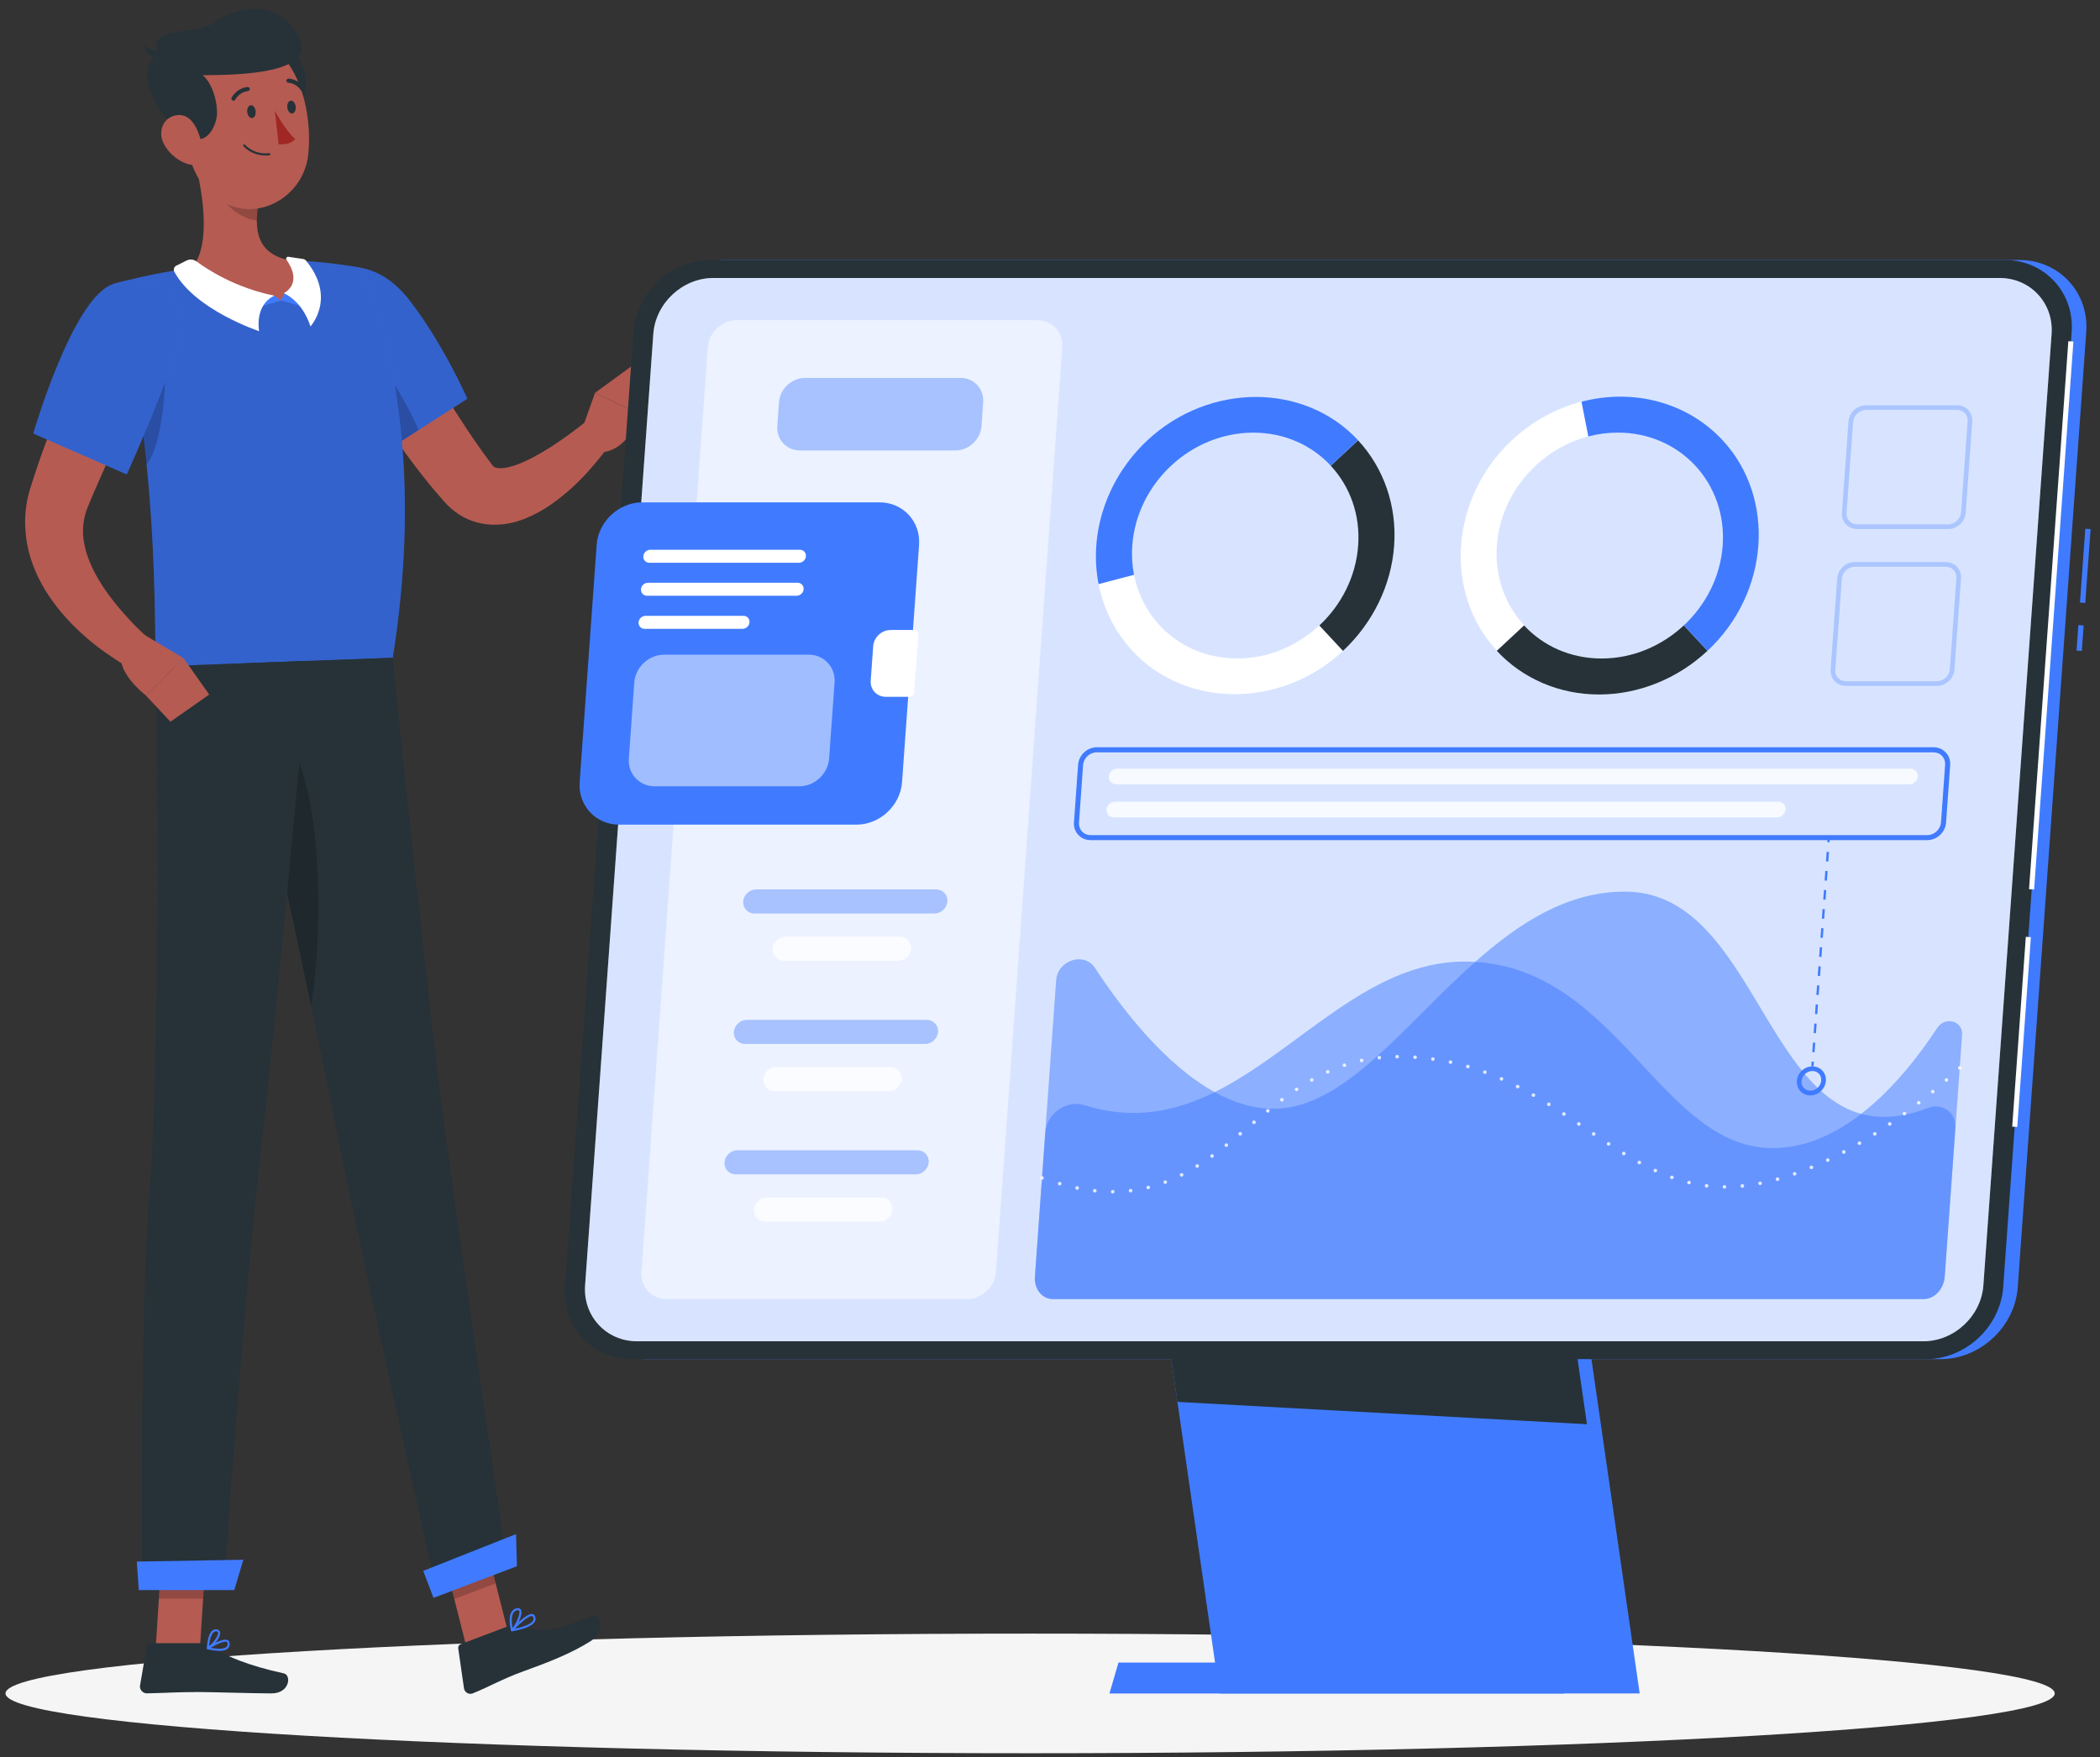 <svg width="141" height="118" viewBox="0 0 141 118" fill="none" xmlns="http://www.w3.org/2000/svg">
<rect x="0" y="0" width="141" height="118" fill="#333333" stroke="none"/>
<path d="M69.165 117.736C107.159 117.736 137.96 115.938 137.96 113.72C137.96 111.501 107.159 109.703 69.165 109.703C31.17 109.703 0.369 111.501 0.369 113.72C0.369 115.938 31.17 117.736 69.165 117.736Z" fill="#F5F5F5"/>
<path d="M31.326 110.63L34.104 109.576L32.401 102.863L29.623 103.917L31.326 110.63Z" fill="#B55B52"/>
<path d="M10.453 110.685H13.423L13.87 103.805H10.897L10.453 110.685Z" fill="#B55B52"/>
<path d="M13.721 110.344H10.098C9.977 110.344 9.874 110.429 9.857 110.546L9.402 113.186C9.356 113.459 9.583 113.718 9.864 113.715C11.027 113.693 11.876 113.626 13.345 113.626C14.249 113.626 16.974 113.718 18.223 113.718C19.472 113.718 19.572 112.483 19.057 112.373C16.744 111.873 14.984 111.181 14.217 110.525C14.079 110.408 13.905 110.344 13.728 110.344H13.721Z" fill="#263238"/>
<path d="M33.963 109.264L30.93 110.414C30.816 110.456 30.749 110.573 30.767 110.694L31.153 113.373C31.192 113.649 31.48 113.82 31.739 113.717C32.824 113.284 33.751 112.734 35.134 112.237C36.752 111.655 38.36 111.034 39.669 110.201C40.698 109.544 40.265 108.306 39.779 108.501C37.572 109.388 37.029 109.679 34.712 109.232C34.46 109.182 34.201 109.179 33.96 109.271L33.963 109.264Z" fill="#263238"/>
<path d="M26.125 20.137C27.062 21.79 28.045 23.493 29.038 25.14C30.032 26.797 31.05 28.429 32.132 29.965C32.395 30.355 32.686 30.724 32.945 31.086C33.055 31.246 33.101 31.292 33.176 31.352C33.254 31.409 33.435 31.462 33.715 31.438C33.992 31.42 34.343 31.338 34.708 31.203C35.443 30.934 36.231 30.494 37.001 30.004C37.384 29.752 37.77 29.493 38.154 29.216C38.53 28.943 38.916 28.638 39.264 28.372L40.932 29.855C40.612 30.32 40.3 30.714 39.956 31.122C39.615 31.526 39.264 31.924 38.881 32.296C38.501 32.676 38.097 33.041 37.66 33.386C37.224 33.733 36.756 34.067 36.231 34.358C35.702 34.649 35.123 34.922 34.428 35.092C33.74 35.255 32.902 35.319 32.029 35.085C31.153 34.862 30.366 34.301 29.844 33.705C29.489 33.293 29.141 32.907 28.815 32.498C27.498 30.884 26.335 29.213 25.231 27.513C24.135 25.803 23.12 24.086 22.162 22.266L26.129 20.137H26.125Z" fill="#B65B52"/>
<path d="M20.852 20.279C20.05 23.004 25.691 30.434 25.691 30.434L31.379 26.775C31.379 26.775 29.708 22.986 27.437 20.094C25.106 17.124 21.731 17.288 20.852 20.279Z" fill="#407BFF"/>
<path opacity="0.2" d="M20.852 20.279C20.05 23.004 25.691 30.434 25.691 30.434L31.379 26.775C31.379 26.775 29.708 22.986 27.437 20.094C25.106 17.124 21.731 17.288 20.852 20.279Z" fill="black"/>
<path opacity="0.2" d="M24.32 23.474C25.49 23.974 27.211 26.792 28.105 28.878L25.693 30.429C25.693 30.429 23.521 27.569 22.066 24.744C22.829 23.907 23.702 23.212 24.32 23.474Z" fill="black"/>
<path d="M38.91 29.299L39.953 26.383L42.909 27.795C42.909 27.795 42.295 30.396 40.131 30.392L38.91 29.299Z" fill="#B55B52"/>
<path d="M42.582 24.461L43.835 25.841L42.909 27.793L39.953 26.381L42.582 24.461Z" fill="#B55B52"/>
<path opacity="0.2" d="M32.401 102.867L33.278 106.327L30.499 107.38L29.623 103.921L32.401 102.867Z" fill="black"/>
<path opacity="0.2" d="M10.897 103.809H13.87L13.639 107.353H10.666L10.897 103.809Z" fill="black"/>
<path d="M7.611 19.07C10.812 30.357 10.287 42.332 10.489 44.766C12.816 44.681 21.587 44.351 26.37 44.17C29.067 27.348 24.224 17.981 24.224 17.981C24.224 17.981 23.206 17.782 21.818 17.64C21.382 17.594 20.913 17.555 20.427 17.53C20.158 17.512 19.884 17.505 19.608 17.498C17.816 17.47 14.885 17.753 12.87 18.002C12.447 18.055 12.018 18.119 11.603 18.186C11.216 18.254 10.84 18.321 10.482 18.392C8.864 18.715 7.615 19.066 7.615 19.066L7.611 19.07Z" fill="#407BFF"/>
<path opacity="0.2" d="M7.611 19.07C10.812 30.357 10.287 42.332 10.489 44.766C12.816 44.681 21.587 44.351 26.37 44.17C29.067 27.348 24.224 17.981 24.224 17.981C24.224 17.981 23.206 17.782 21.818 17.64C21.382 17.594 20.913 17.555 20.427 17.53C20.158 17.512 19.884 17.505 19.608 17.498C17.816 17.47 14.885 17.753 12.87 18.002C12.447 18.055 12.018 18.119 11.603 18.186C11.216 18.254 10.84 18.321 10.482 18.392C8.864 18.715 7.615 19.066 7.615 19.066L7.611 19.07Z" fill="black"/>
<path opacity="0.2" d="M10.992 23.914C11.276 25.007 10.953 29.988 9.811 31.216C9.655 29.619 9.449 27.955 9.176 26.252L10.992 23.914Z" fill="black"/>
<path d="M12.968 10.371C13.554 12.507 14.274 16.445 12.865 18.007C14.132 19.089 15.771 20.327 18.351 20.228C20.93 20.128 20.348 18.39 19.6 17.506C17.141 17.109 17.07 15.31 17.364 13.596L12.965 10.375L12.968 10.371Z" fill="#B55B52"/>
<path d="M18.42 19.859L18.888 20.175L17.178 20.672L17.618 19.881L18.42 19.859Z" fill="#407BFF"/>
<path d="M19.066 19.691L18.889 20.174L20.606 20.671L20.489 19.755L19.066 19.691Z" fill="#407BFF"/>
<path d="M11.841 17.84L12.519 17.499C12.739 17.389 13.001 17.411 13.197 17.556C13.906 18.085 15.794 19.327 18.419 19.855C17.06 20.505 17.398 22.24 17.398 22.24C17.398 22.24 13.086 20.817 11.703 18.244C11.625 18.095 11.692 17.911 11.841 17.836V17.84Z" fill="white"/>
<path d="M20.356 17.393L19.366 17.244C19.253 17.226 19.171 17.354 19.238 17.45C19.586 17.939 20.161 19.025 19.064 19.692C20.423 20.341 20.842 21.924 20.842 21.924C20.842 21.924 22.609 20.018 20.548 17.503C20.498 17.442 20.43 17.404 20.352 17.393H20.356Z" fill="white"/>
<path opacity="0.2" d="M14.761 11.683L17.365 13.589C17.294 13.993 17.244 14.405 17.248 14.799C16.315 14.735 14.97 13.816 14.8 12.854C14.715 12.375 14.7 11.91 14.764 11.68L14.761 11.683Z" fill="black"/>
<path d="M20.509 5.987C20.388 7.016 19.401 7.907 18.759 8.13L17.961 3.639C19.753 2.375 20.675 4.54 20.509 5.987Z" fill="#263238"/>
<path d="M12.071 7.226C12.589 10.128 12.742 11.856 14.392 13.187C16.872 15.188 20.328 13.432 20.689 10.434C21.016 7.733 20.115 3.44 17.12 2.606C14.168 1.783 11.556 4.324 12.071 7.226Z" fill="#B55B52"/>
<path d="M12.624 9.185C13.969 9.898 14.561 8.294 14.572 7.641C14.59 6.605 14.143 5.466 13.607 5.051C16.204 5.037 21.338 4.924 20.043 2.45C18.748 -0.023 16.154 0.261 14.2 1.613C13.167 2.326 9.825 1.705 10.651 3.632C8.909 4.558 10.421 8.01 12.624 9.185Z" fill="#263238"/>
<path d="M10.931 3.472C10.931 3.472 10.36 3.525 9.65 3.035C9.856 3.954 10.786 3.975 10.786 3.975L10.931 3.472Z" fill="#263238"/>
<path d="M10.978 9.616C11.33 10.329 11.975 10.815 12.6 11.014C13.537 11.315 13.749 10.46 13.522 9.555C13.317 8.743 12.877 7.636 11.922 7.728C10.982 7.817 10.577 8.8 10.978 9.616Z" fill="#B55B52"/>
<path d="M29.826 75.584C28.619 66.596 26.366 44.172 26.366 44.172L15.928 44.562C15.928 44.562 20.853 66.969 22.634 76.056C24.415 85.142 29.372 107.07 29.372 107.07L34.077 105.289C34.077 105.289 31.082 84.926 29.826 75.58V75.584Z" fill="#263238"/>
<path opacity="0.2" d="M19.828 50.602C19.175 50.765 18.146 51.166 17.508 51.79C18.494 56.321 19.782 62.286 20.886 67.54C21.641 62.988 21.663 54.395 19.828 50.602Z" fill="black"/>
<path d="M20.735 44.382C20.735 44.382 18.521 68.708 17.507 77.352C16.396 86.822 15.009 106.663 15.009 106.663H9.566C9.566 106.663 9.339 89.11 10.048 79.842C10.854 69.283 10.488 44.762 10.488 44.762L20.735 44.375V44.382Z" fill="#263238"/>
<path d="M15.728 106.782H9.32L9.186 104.866L16.339 104.742L15.728 106.782Z" fill="#407BFF"/>
<path d="M34.709 105.177L29.106 107.302L28.418 105.489L34.648 103.02L34.709 105.177Z" fill="#407BFF"/>
<path d="M16.602 7.532C16.631 7.77 16.78 7.948 16.932 7.93C17.085 7.912 17.191 7.703 17.163 7.465C17.135 7.227 16.986 7.05 16.833 7.068C16.677 7.085 16.574 7.295 16.602 7.532Z" fill="#263238"/>
<path d="M19.292 7.224C19.32 7.462 19.469 7.639 19.622 7.621C19.778 7.604 19.881 7.394 19.852 7.156C19.824 6.919 19.675 6.741 19.522 6.759C19.37 6.777 19.263 6.986 19.292 7.224Z" fill="#263238"/>
<path d="M18.451 7.438C18.451 7.438 19.15 8.75 19.824 9.343C19.448 9.783 18.71 9.687 18.71 9.687L18.451 7.438Z" fill="#A02724"/>
<path d="M17.78 10.439C16.861 10.422 16.368 9.84 16.346 9.815C16.322 9.786 16.325 9.74 16.357 9.716C16.385 9.691 16.431 9.694 16.456 9.726C16.463 9.733 17.038 10.407 18.078 10.287C18.117 10.283 18.152 10.312 18.156 10.347C18.16 10.386 18.131 10.422 18.096 10.425C17.986 10.439 17.883 10.443 17.783 10.439H17.78Z" fill="#263238"/>
<path d="M15.672 6.759C15.647 6.759 15.626 6.752 15.604 6.741C15.537 6.702 15.516 6.617 15.555 6.549C15.948 5.879 16.598 5.843 16.626 5.84C16.704 5.84 16.768 5.897 16.772 5.975C16.772 6.053 16.715 6.117 16.637 6.12C16.616 6.12 16.108 6.156 15.796 6.691C15.768 6.738 15.721 6.762 15.672 6.762V6.759Z" fill="#263238"/>
<path d="M20.346 6.164C20.3 6.164 20.258 6.14 20.229 6.101C19.896 5.575 19.388 5.561 19.367 5.558C19.289 5.558 19.229 5.494 19.229 5.416C19.229 5.338 19.292 5.277 19.37 5.277C19.399 5.277 20.048 5.292 20.467 5.948C20.509 6.012 20.488 6.101 20.424 6.143C20.399 6.157 20.371 6.164 20.346 6.164Z" fill="#263238"/>
<path d="M14.729 110.86C14.456 110.86 14.155 110.804 13.945 110.754C13.917 110.747 13.896 110.726 13.889 110.697C13.882 110.669 13.896 110.64 13.917 110.626C14.023 110.559 14.95 109.97 15.287 110.14C15.34 110.165 15.404 110.222 15.418 110.339C15.436 110.495 15.393 110.623 15.29 110.711C15.162 110.825 14.953 110.864 14.726 110.864L14.729 110.86ZM14.144 110.655C14.655 110.758 15.042 110.736 15.198 110.601C15.265 110.541 15.294 110.459 15.279 110.346C15.272 110.293 15.251 110.271 15.23 110.264C15.056 110.176 14.52 110.431 14.144 110.655Z" fill="#407BFF"/>
<path d="M13.963 110.755C13.963 110.755 13.935 110.752 13.924 110.745C13.903 110.73 13.889 110.706 13.889 110.681C13.889 110.645 13.917 109.787 14.251 109.506C14.336 109.432 14.435 109.403 14.545 109.418C14.715 109.439 14.765 109.542 14.779 109.602C14.857 109.932 14.297 110.585 13.999 110.752C13.988 110.759 13.977 110.759 13.967 110.759L13.963 110.755ZM14.502 109.552C14.446 109.552 14.393 109.574 14.343 109.613C14.13 109.794 14.059 110.294 14.038 110.542C14.332 110.312 14.687 109.819 14.641 109.623C14.637 109.606 14.627 109.563 14.534 109.552C14.534 109.552 14.513 109.552 14.502 109.552Z" fill="#407BFF"/>
<path d="M34.383 109.546C34.358 109.546 34.333 109.532 34.319 109.51C34.305 109.485 34.308 109.45 34.33 109.429C34.433 109.315 35.334 108.325 35.742 108.385C35.82 108.396 35.88 108.442 35.916 108.52C35.976 108.648 35.976 108.772 35.916 108.886C35.714 109.272 34.876 109.464 34.394 109.546C34.394 109.546 34.386 109.546 34.383 109.546ZM35.692 108.524C35.455 108.531 34.936 108.992 34.578 109.368C35.231 109.237 35.678 109.038 35.792 108.822C35.831 108.747 35.831 108.666 35.792 108.581C35.777 108.549 35.756 108.531 35.724 108.527C35.717 108.527 35.706 108.527 35.696 108.527L35.692 108.524Z" fill="#407BFF"/>
<path d="M34.382 109.545C34.382 109.545 34.367 109.545 34.36 109.545C34.336 109.538 34.318 109.52 34.311 109.495C34.3 109.464 34.094 108.686 34.336 108.261C34.41 108.133 34.517 108.048 34.658 108.009C34.846 107.959 34.932 108.03 34.974 108.101C35.145 108.396 34.708 109.247 34.428 109.527C34.414 109.542 34.399 109.549 34.382 109.549V109.545ZM34.768 108.133C34.751 108.133 34.726 108.137 34.697 108.144C34.594 108.172 34.517 108.232 34.46 108.328C34.3 108.608 34.371 109.091 34.417 109.325C34.68 108.988 34.953 108.346 34.853 108.168C34.846 108.158 34.832 108.129 34.768 108.133Z" fill="#407BFF"/>
<path d="M10.875 23.273C9.985 25.111 9.076 27.005 8.196 28.872C7.76 29.812 7.32 30.745 6.908 31.686L6.291 33.094L5.996 33.8L5.922 33.978L5.869 34.109C5.833 34.194 5.808 34.279 5.776 34.361C5.564 35.038 5.507 35.752 5.659 36.518C5.798 37.285 6.135 38.093 6.596 38.878C7.057 39.665 7.636 40.435 8.285 41.166C8.608 41.535 8.945 41.897 9.3 42.241C9.477 42.415 9.658 42.585 9.843 42.749C10.02 42.915 10.219 43.089 10.375 43.228L9.19 45.119C8.64 44.839 8.179 44.565 7.703 44.249C7.231 43.937 6.77 43.611 6.323 43.256C5.432 42.543 4.591 41.734 3.843 40.786C3.101 39.843 2.448 38.743 2.051 37.465C1.657 36.195 1.558 34.726 1.881 33.357C1.923 33.186 1.962 33.016 2.015 32.849L2.154 32.409L2.406 31.629C2.58 31.114 2.753 30.596 2.945 30.089C3.318 29.07 3.708 28.063 4.127 27.069C4.957 25.075 5.854 23.149 6.866 21.215L10.872 23.269L10.875 23.273Z" fill="#B65B52"/>
<path d="M7.61 19.072C4.899 19.92 2.234 29.113 2.234 29.113L8.508 31.859C8.508 31.859 10.537 27.417 11.704 23.936C12.975 20.143 10.895 18.046 7.613 19.072H7.61Z" fill="#407BFF"/>
<path opacity="0.2" d="M7.61 19.072C4.899 19.92 2.234 29.113 2.234 29.113L8.508 31.859C8.508 31.859 10.537 27.417 11.704 23.936C12.975 20.143 10.895 18.046 7.613 19.072H7.61Z" fill="black"/>
<path d="M9.719 42.645L12.313 44.188L9.79 46.7C9.79 46.7 7.597 45.015 8.253 43.695L9.719 42.648V42.645Z" fill="#B55B52"/>
<path d="M14.047 46.642L11.443 48.466L9.789 46.696L12.312 44.184L14.047 46.642Z" fill="#B55B52"/>
<path d="M139.548 41.978L139.424 43.688L139.778 43.713L139.901 42.004L139.548 41.978Z" fill="#407BFF"/>
<path d="M140.015 35.507L139.656 40.465L140.01 40.49L140.369 35.532L140.015 35.507Z" fill="#407BFF"/>
<path d="M130.305 91.27H43.396C40.742 91.27 38.723 89.098 38.915 86.441L43.513 22.29C43.705 19.636 46.032 17.461 48.687 17.461H135.595C138.249 17.461 140.268 19.632 140.077 22.29L135.478 86.441C135.287 89.095 132.959 91.27 130.305 91.27Z" fill="#407BFF"/>
<path d="M110.093 113.72H81.881L76.853 78.863H105.065L110.093 113.72Z" fill="#407BFF"/>
<path d="M105.611 111.645H75.097L74.49 113.724H105.008L105.611 111.645Z" fill="#407BFF"/>
<path d="M106.552 95.642L79.057 94.142L76.853 78.863H104.132L106.552 95.642Z" fill="#263238"/>
<path d="M129.326 91.27H42.418C39.764 91.27 37.745 89.098 37.936 86.441L42.535 22.29C42.726 19.636 45.054 17.461 47.708 17.461H134.617C137.271 17.461 139.29 19.632 139.098 22.29L134.5 86.441C134.308 89.095 131.98 91.27 129.326 91.27Z" fill="#263238"/>
<path d="M138.874 22.912L136.236 59.711L136.576 59.735L139.214 22.936L138.874 22.912Z" fill="white"/>
<path d="M136.019 62.912L135.105 75.656L135.445 75.681L136.359 62.936L136.019 62.912Z" fill="white"/>
<path d="M129.142 90.071H42.773C40.705 90.071 39.136 88.379 39.285 86.314L43.866 22.425C44.015 20.357 45.828 18.668 47.893 18.668H134.262C136.331 18.668 137.899 20.36 137.75 22.425L133.17 86.314C133.021 88.382 131.207 90.071 129.142 90.071Z" fill="white"/>
<path opacity="0.2" d="M129.142 90.071H42.773C40.705 90.071 39.136 88.379 39.285 86.314L43.866 22.425C44.015 20.357 45.828 18.668 47.893 18.668H134.262C136.331 18.668 137.899 20.36 137.75 22.425L133.17 86.314C133.021 88.382 131.207 90.071 129.142 90.071Z" fill="#407BFF"/>
<path opacity="0.5" d="M64.928 87.24H44.756C43.759 87.24 43 86.424 43.071 85.423L47.524 23.313C47.595 22.316 48.471 21.496 49.468 21.496H69.64C70.637 21.496 71.396 22.312 71.325 23.313L66.872 85.423C66.801 86.42 65.925 87.24 64.928 87.24Z" fill="white"/>
<path opacity="0.4" d="M64.147 30.25H53.708C52.807 30.25 52.126 29.516 52.19 28.615L52.303 27.015C52.367 26.113 53.155 25.379 54.056 25.379H64.495C65.396 25.379 66.077 26.113 66.013 27.015L65.9 28.615C65.836 29.516 65.048 30.25 64.147 30.25Z" fill="#407BFF"/>
<path d="M57.508 55.378H41.57C40.001 55.378 38.809 54.094 38.919 52.525L40.062 36.587C40.175 35.019 41.552 33.734 43.12 33.734H59.059C60.627 33.734 61.819 35.019 61.709 36.587L60.566 52.525C60.453 54.094 59.076 55.378 57.508 55.378Z" fill="#407BFF"/>
<path d="M59.792 42.308C59.193 42.308 58.671 42.798 58.629 43.394L58.462 45.707C58.419 46.307 58.873 46.793 59.473 46.793H61.091C61.24 46.793 61.368 46.672 61.378 46.523L61.662 42.574C61.673 42.425 61.559 42.305 61.41 42.305H59.792V42.308Z" fill="white"/>
<path d="M53.644 37.791H43.599C43.358 37.791 43.177 37.596 43.195 37.354C43.212 37.113 43.422 36.918 43.663 36.918H53.708C53.949 36.918 54.13 37.113 54.112 37.354C54.094 37.596 53.885 37.791 53.644 37.791Z" fill="white"/>
<path d="M53.488 40.006H43.443C43.202 40.006 43.021 39.81 43.038 39.569C43.056 39.328 43.265 39.133 43.507 39.133H53.551C53.793 39.133 53.974 39.328 53.956 39.569C53.938 39.81 53.729 40.006 53.488 40.006Z" fill="white"/>
<path d="M49.855 42.228H43.281C43.039 42.228 42.858 42.033 42.876 41.792C42.894 41.551 43.103 41.355 43.345 41.355H49.919C50.161 41.355 50.342 41.551 50.324 41.792C50.306 42.033 50.097 42.228 49.855 42.228Z" fill="white"/>
<path opacity="0.5" d="M53.672 52.803H43.953C42.928 52.803 42.147 51.962 42.222 50.937L42.587 45.831C42.662 44.806 43.559 43.965 44.585 43.965H54.303C55.329 43.965 56.109 44.806 56.035 45.831L55.669 50.937C55.595 51.962 54.697 52.803 53.672 52.803Z" fill="white"/>
<path opacity="0.4" d="M62.745 61.344H50.653C50.209 61.344 49.869 60.979 49.901 60.535C49.932 60.092 50.323 59.727 50.766 59.727H62.858C63.302 59.727 63.642 60.092 63.611 60.535C63.579 60.979 63.188 61.344 62.745 61.344Z" fill="#407BFF"/>
<path opacity="0.8" d="M60.308 64.52H52.633C52.19 64.52 51.849 64.155 51.881 63.711C51.913 63.268 52.303 62.902 52.747 62.902H60.421C60.865 62.902 61.206 63.268 61.174 63.711C61.142 64.155 60.751 64.52 60.308 64.52Z" fill="white"/>
<path opacity="0.4" d="M62.118 70.106H50.026C49.582 70.106 49.242 69.741 49.274 69.297C49.306 68.854 49.696 68.488 50.139 68.488H62.231C62.675 68.488 63.016 68.854 62.984 69.297C62.952 69.741 62.561 70.106 62.118 70.106Z" fill="#407BFF"/>
<path opacity="0.8" d="M59.679 73.278H52.004C51.561 73.278 51.22 72.913 51.252 72.469C51.284 72.026 51.674 71.66 52.118 71.66H59.792C60.236 71.66 60.577 72.026 60.545 72.469C60.513 72.913 60.123 73.278 59.679 73.278Z" fill="white"/>
<path opacity="0.4" d="M61.489 78.864H49.397C48.953 78.864 48.613 78.499 48.645 78.055C48.677 77.612 49.067 77.246 49.51 77.246H61.602C62.046 77.246 62.387 77.612 62.355 78.055C62.323 78.499 61.932 78.864 61.489 78.864Z" fill="#407BFF"/>
<path opacity="0.8" d="M59.052 82.036H51.377C50.934 82.036 50.593 81.671 50.625 81.227C50.657 80.783 51.047 80.418 51.491 80.418H59.166C59.609 80.418 59.95 80.783 59.918 81.227C59.886 81.671 59.495 82.036 59.052 82.036Z" fill="white"/>
<path opacity="0.5" d="M130.079 69.024C130.604 68.225 131.803 68.562 131.74 69.488L130.576 85.721C130.515 86.559 129.884 87.236 129.167 87.236H70.679C69.963 87.236 69.427 86.555 69.487 85.721L70.179 76.077C70.271 74.775 71.595 73.838 72.812 74.218C76.108 75.247 78.932 74.644 81.558 73.342C87.171 70.553 91.869 64.574 98.323 64.574C98.571 64.574 98.813 64.581 99.05 64.596C108.652 65.174 111.575 77.099 119.016 77.099C121.216 77.099 123.22 76.152 124.97 74.796C127.109 73.139 128.858 70.883 130.075 69.024H130.079Z" fill="#407BFF"/>
<path opacity="0.5" d="M131.292 75.714L130.576 85.723C130.515 86.561 129.884 87.238 129.167 87.238H70.679C69.963 87.238 69.427 86.557 69.487 85.723L70.913 65.832C71.013 64.47 72.797 63.899 73.518 64.999C75.384 67.844 78.255 71.524 81.558 73.34C82.825 74.036 84.148 74.458 85.507 74.458C90.233 74.458 94.253 68.852 99.05 64.594C101.995 61.983 105.228 59.875 109.099 59.875C117.178 59.875 118.37 73.003 124.966 74.799C126.236 75.146 127.709 75.072 129.469 74.398C130.413 74.039 131.356 74.728 131.285 75.714H131.292Z" fill="#407BFF"/>
<g opacity="0.8">
<path d="M131.58 71.832C131.548 71.832 131.519 71.817 131.494 71.796C131.484 71.785 131.473 71.771 131.47 71.757C131.463 71.743 131.459 71.725 131.459 71.711C131.459 71.675 131.473 71.647 131.494 71.626C131.537 71.58 131.619 71.576 131.665 71.626C131.69 71.647 131.7 71.679 131.7 71.711C131.7 71.725 131.7 71.743 131.693 71.757C131.686 71.771 131.675 71.785 131.665 71.796C131.643 71.817 131.612 71.832 131.58 71.832Z" fill="white"/>
<path d="M74.713 80.147C74.646 80.147 74.592 80.094 74.592 80.026C74.592 79.962 74.646 79.909 74.713 79.909C74.78 79.909 74.834 79.962 74.834 80.026C74.834 80.094 74.78 80.15 74.713 80.15V80.147ZM73.496 80.079C73.429 80.079 73.379 80.016 73.386 79.948C73.393 79.881 73.453 79.835 73.521 79.842C73.588 79.849 73.634 79.909 73.627 79.973C73.62 80.037 73.567 80.083 73.507 80.083C73.507 80.083 73.5 80.083 73.493 80.083L73.496 80.079ZM75.792 79.973C75.785 79.906 75.831 79.845 75.898 79.838C75.966 79.831 76.026 79.877 76.033 79.945C76.04 80.012 75.994 80.072 75.927 80.079H75.912C75.852 80.079 75.799 80.033 75.792 79.973ZM72.297 79.895C72.233 79.881 72.19 79.817 72.201 79.749C72.215 79.686 72.279 79.643 72.346 79.654C72.41 79.668 72.453 79.732 72.442 79.799C72.428 79.856 72.378 79.895 72.322 79.895H72.297ZM76.977 79.774C76.959 79.707 76.998 79.643 77.066 79.625C77.129 79.611 77.193 79.65 77.211 79.714C77.229 79.778 77.186 79.845 77.122 79.863H77.094C77.037 79.863 76.987 79.828 76.977 79.774ZM115.783 79.824C115.716 79.824 115.662 79.771 115.662 79.703C115.662 79.636 115.719 79.583 115.783 79.583C115.85 79.583 115.904 79.636 115.904 79.703C115.904 79.771 115.85 79.824 115.783 79.824ZM116.865 79.654C116.858 79.586 116.908 79.526 116.972 79.522C117.039 79.512 117.099 79.561 117.106 79.629C117.114 79.696 117.064 79.757 116.996 79.764H116.986C116.926 79.764 116.872 79.718 116.865 79.654ZM114.57 79.749C114.506 79.742 114.456 79.682 114.467 79.615C114.474 79.547 114.534 79.501 114.601 79.508C114.669 79.519 114.715 79.579 114.708 79.643C114.697 79.707 114.648 79.753 114.587 79.753C114.587 79.753 114.577 79.753 114.57 79.753V79.749ZM71.119 79.604C71.055 79.586 71.016 79.519 71.034 79.455C71.055 79.391 71.119 79.352 71.186 79.37C71.25 79.391 71.285 79.455 71.268 79.522C71.254 79.576 71.204 79.608 71.151 79.608C71.151 79.608 71.129 79.608 71.119 79.608V79.604ZM118.057 79.487C118.043 79.419 118.086 79.356 118.153 79.345C118.217 79.331 118.281 79.373 118.295 79.441C118.309 79.505 118.267 79.569 118.199 79.583C118.199 79.583 118.185 79.583 118.178 79.583C118.121 79.583 118.068 79.54 118.057 79.483V79.487ZM113.377 79.529C113.31 79.515 113.271 79.451 113.289 79.384C113.303 79.32 113.367 79.281 113.434 79.295C113.498 79.309 113.537 79.377 113.523 79.441C113.509 79.498 113.459 79.533 113.406 79.533C113.406 79.533 113.384 79.533 113.377 79.533V79.529ZM78.126 79.43C78.102 79.366 78.133 79.295 78.197 79.274C78.258 79.249 78.329 79.281 78.353 79.341C78.375 79.405 78.346 79.476 78.282 79.498C78.282 79.498 78.254 79.508 78.24 79.508C78.19 79.508 78.144 79.476 78.126 79.43ZM119.232 79.221C119.214 79.153 119.25 79.086 119.317 79.068C119.381 79.05 119.448 79.09 119.466 79.153C119.484 79.217 119.445 79.285 119.381 79.302C119.381 79.302 119.36 79.309 119.349 79.309C119.296 79.309 119.246 79.274 119.232 79.221ZM112.214 79.178C112.15 79.157 112.118 79.086 112.139 79.026C112.164 78.962 112.231 78.93 112.295 78.951C112.359 78.976 112.391 79.043 112.37 79.107C112.352 79.157 112.302 79.185 112.253 79.185C112.253 79.185 112.224 79.185 112.214 79.178ZM79.23 78.951C79.198 78.894 79.223 78.82 79.283 78.788C79.343 78.76 79.414 78.788 79.446 78.845C79.475 78.901 79.453 78.976 79.393 79.004C79.393 79.004 79.358 79.019 79.336 79.019C79.294 79.019 79.251 78.994 79.23 78.951ZM120.385 78.866C120.36 78.802 120.396 78.735 120.456 78.713C120.516 78.689 120.587 78.724 120.608 78.784C120.63 78.848 120.598 78.919 120.534 78.94C120.534 78.94 120.509 78.948 120.495 78.948C120.445 78.948 120.399 78.916 120.381 78.866H120.385ZM111.092 78.717C111.032 78.692 111.004 78.618 111.032 78.557C111.06 78.497 111.131 78.472 111.192 78.497C111.256 78.525 111.28 78.596 111.252 78.66C111.231 78.703 111.188 78.731 111.142 78.731C111.142 78.731 111.107 78.728 111.092 78.717ZM121.51 78.44C121.485 78.38 121.51 78.309 121.577 78.284C121.637 78.256 121.708 78.284 121.733 78.348C121.762 78.408 121.733 78.479 121.669 78.508C121.669 78.508 121.637 78.515 121.623 78.515C121.574 78.515 121.531 78.486 121.51 78.44ZM80.28 78.369C80.245 78.312 80.262 78.234 80.319 78.199C80.376 78.163 80.45 78.181 80.486 78.238C80.521 78.295 80.504 78.369 80.447 78.405C80.447 78.405 80.404 78.426 80.383 78.426C80.344 78.426 80.305 78.405 80.28 78.369ZM110.01 78.174C109.95 78.142 109.929 78.068 109.96 78.007C109.992 77.951 110.067 77.929 110.127 77.961C110.184 77.993 110.205 78.064 110.173 78.124C110.152 78.163 110.109 78.188 110.067 78.188C110.049 78.188 110.028 78.181 110.01 78.174ZM122.613 77.954C122.585 77.894 122.613 77.823 122.67 77.794C122.73 77.766 122.805 77.794 122.833 77.851C122.862 77.912 122.833 77.982 122.773 78.011C122.773 78.011 122.737 78.025 122.72 78.025C122.674 78.025 122.631 78 122.61 77.954H122.613ZM81.281 77.702C81.242 77.645 81.256 77.571 81.309 77.532C81.362 77.493 81.44 77.503 81.479 77.557C81.518 77.61 81.504 77.688 81.451 77.727C81.43 77.741 81.405 77.752 81.38 77.752C81.341 77.752 81.305 77.734 81.281 77.702ZM108.963 77.567C108.907 77.532 108.889 77.457 108.924 77.4C108.956 77.34 109.031 77.323 109.088 77.358C109.148 77.394 109.166 77.468 109.13 77.525C109.105 77.564 109.066 77.585 109.027 77.585C109.006 77.585 108.981 77.578 108.963 77.567ZM123.692 77.415C123.66 77.358 123.681 77.284 123.742 77.251C123.798 77.22 123.873 77.244 123.905 77.301C123.937 77.362 123.915 77.433 123.855 77.468C123.855 77.468 123.816 77.482 123.798 77.482C123.756 77.482 123.713 77.457 123.692 77.415ZM82.246 76.975C82.203 76.922 82.21 76.847 82.263 76.805C82.317 76.762 82.391 76.772 82.434 76.822C82.476 76.875 82.466 76.954 82.416 76.996C82.391 77.014 82.366 77.021 82.338 77.021C82.302 77.021 82.267 77.007 82.246 76.975ZM107.942 76.921C107.885 76.882 107.871 76.808 107.906 76.751C107.945 76.695 108.02 76.68 108.076 76.716C108.13 76.751 108.147 76.829 108.112 76.882C108.087 76.922 108.048 76.939 108.009 76.939C107.984 76.939 107.963 76.932 107.942 76.921ZM124.746 76.833C124.71 76.772 124.731 76.702 124.788 76.666C124.845 76.634 124.92 76.652 124.955 76.709C124.987 76.765 124.969 76.84 124.912 76.875C124.891 76.886 124.87 76.893 124.849 76.893C124.81 76.893 124.767 76.872 124.746 76.833ZM106.937 76.251C106.884 76.212 106.866 76.137 106.905 76.081C106.945 76.027 107.019 76.013 107.076 76.049C107.129 76.088 107.143 76.162 107.108 76.219C107.083 76.254 107.044 76.272 107.005 76.272C106.984 76.272 106.959 76.265 106.937 76.251ZM125.775 76.208C125.739 76.152 125.757 76.077 125.814 76.038C125.87 76.003 125.945 76.02 125.98 76.077C126.016 76.134 125.998 76.208 125.941 76.244C125.941 76.244 125.902 76.265 125.878 76.265C125.838 76.265 125.799 76.244 125.775 76.208ZM83.179 76.216C83.136 76.166 83.144 76.088 83.193 76.045C83.246 76.003 83.324 76.01 83.367 76.059C83.41 76.113 83.403 76.187 83.349 76.23C83.328 76.251 83.3 76.258 83.271 76.258C83.239 76.258 83.204 76.244 83.179 76.216ZM126.786 75.548C126.747 75.492 126.761 75.417 126.814 75.378C126.871 75.339 126.946 75.353 126.985 75.41C127.02 75.463 127.009 75.541 126.953 75.577C126.931 75.591 126.906 75.598 126.885 75.598C126.846 75.598 126.807 75.58 126.786 75.548ZM105.94 75.577C105.884 75.538 105.869 75.463 105.908 75.41C105.944 75.353 106.018 75.339 106.075 75.375C106.132 75.414 106.146 75.488 106.107 75.545C106.086 75.58 106.047 75.598 106.008 75.598C105.987 75.598 105.962 75.591 105.94 75.577ZM84.105 75.442C84.059 75.392 84.066 75.314 84.119 75.272C84.169 75.229 84.247 75.236 84.29 75.286C84.332 75.339 84.325 75.414 84.275 75.456C84.251 75.478 84.226 75.484 84.197 75.484C84.162 75.484 84.126 75.47 84.105 75.442ZM104.94 74.91C104.883 74.871 104.865 74.796 104.904 74.743C104.94 74.686 105.018 74.668 105.071 74.707C105.128 74.743 105.142 74.817 105.107 74.874C105.085 74.91 105.046 74.927 105.007 74.927C104.982 74.927 104.961 74.927 104.94 74.91ZM127.772 74.853C127.73 74.8 127.744 74.725 127.797 74.686C127.85 74.647 127.928 74.658 127.967 74.711C128.006 74.764 127.992 74.842 127.939 74.881C127.918 74.895 127.893 74.903 127.868 74.903C127.833 74.903 127.794 74.888 127.772 74.853ZM85.031 74.672C84.989 74.622 84.996 74.544 85.049 74.502C85.102 74.459 85.177 74.47 85.219 74.519C85.262 74.573 85.255 74.651 85.201 74.69C85.18 74.711 85.152 74.718 85.123 74.718C85.091 74.718 85.056 74.704 85.031 74.672ZM103.929 74.26C103.872 74.225 103.854 74.15 103.89 74.094C103.925 74.037 104 74.019 104.056 74.055C104.113 74.09 104.131 74.165 104.095 74.221C104.071 74.26 104.031 74.282 103.992 74.282C103.971 74.282 103.946 74.275 103.929 74.26ZM128.737 74.133C128.695 74.079 128.705 74.001 128.759 73.962C128.812 73.92 128.886 73.93 128.929 73.984C128.968 74.037 128.957 74.111 128.908 74.154C128.886 74.172 128.862 74.179 128.837 74.179C128.798 74.179 128.762 74.161 128.741 74.133H128.737ZM85.975 73.927C85.936 73.874 85.947 73.796 86 73.757C86.053 73.718 86.127 73.728 86.17 73.781C86.209 73.835 86.198 73.909 86.145 73.952C86.124 73.966 86.099 73.977 86.074 73.977C86.035 73.977 86 73.959 85.975 73.927ZM102.896 73.647C102.839 73.615 102.818 73.54 102.854 73.48C102.885 73.423 102.96 73.402 103.017 73.437C103.077 73.469 103.098 73.544 103.063 73.6C103.042 73.639 102.999 73.664 102.956 73.664C102.939 73.664 102.917 73.657 102.896 73.647ZM129.678 73.38C129.635 73.331 129.642 73.253 129.695 73.21C129.749 73.168 129.823 73.175 129.866 73.228C129.908 73.278 129.901 73.356 129.851 73.398C129.827 73.416 129.798 73.427 129.773 73.427C129.738 73.427 129.702 73.412 129.678 73.38ZM86.954 73.224C86.915 73.168 86.929 73.093 86.986 73.054C87.043 73.019 87.117 73.033 87.156 73.09C87.192 73.143 87.178 73.221 87.121 73.256C87.1 73.27 87.078 73.278 87.053 73.278C87.014 73.278 86.975 73.256 86.954 73.224ZM101.842 73.075C101.786 73.047 101.761 72.972 101.793 72.912C101.821 72.852 101.896 72.831 101.956 72.859C102.013 72.891 102.037 72.965 102.009 73.026C101.988 73.065 101.942 73.09 101.899 73.09C101.899 73.09 101.86 73.09 101.842 73.075ZM130.6 72.603C130.558 72.554 130.561 72.476 130.611 72.433C130.66 72.391 130.735 72.394 130.781 72.444C130.824 72.493 130.817 72.572 130.767 72.614C130.746 72.635 130.717 72.646 130.689 72.646C130.653 72.646 130.621 72.632 130.597 72.603H130.6ZM87.972 72.582C87.937 72.525 87.958 72.451 88.019 72.415C88.075 72.383 88.15 72.405 88.182 72.462C88.214 72.522 88.196 72.593 88.136 72.628C88.114 72.639 88.093 72.642 88.075 72.642C88.033 72.642 87.99 72.621 87.969 72.582H87.972ZM100.764 72.561C100.703 72.532 100.675 72.462 100.703 72.401C100.728 72.341 100.803 72.312 100.863 72.341C100.923 72.366 100.952 72.437 100.923 72.501C100.906 72.543 100.859 72.572 100.813 72.572C100.796 72.572 100.781 72.572 100.764 72.561ZM99.657 72.11C99.593 72.089 99.561 72.018 99.586 71.954C99.607 71.894 99.678 71.862 99.742 71.883C99.802 71.908 99.834 71.975 99.813 72.039C99.795 72.089 99.749 72.117 99.699 72.117C99.699 72.117 99.671 72.117 99.657 72.11ZM89.037 72.025C89.012 71.965 89.037 71.89 89.097 71.865C89.158 71.837 89.232 71.865 89.26 71.926C89.285 71.986 89.26 72.057 89.197 72.085C89.197 72.085 89.165 72.096 89.147 72.096C89.101 72.096 89.058 72.071 89.037 72.025ZM98.521 71.738C98.457 71.716 98.422 71.653 98.44 71.585C98.457 71.521 98.528 71.486 98.592 71.504C98.656 71.521 98.692 71.589 98.674 71.656C98.656 71.706 98.61 71.741 98.557 71.741C98.557 71.741 98.535 71.741 98.521 71.741V71.738ZM90.151 71.571C90.13 71.507 90.165 71.44 90.229 71.418C90.293 71.397 90.36 71.433 90.382 71.496C90.403 71.56 90.368 71.628 90.304 71.649C90.304 71.649 90.279 71.656 90.265 71.656C90.215 71.656 90.169 71.624 90.151 71.571ZM97.365 71.443C97.301 71.429 97.258 71.365 97.272 71.301C97.286 71.234 97.35 71.191 97.418 71.209C97.482 71.22 97.524 71.284 97.51 71.351C97.499 71.408 97.446 71.447 97.389 71.447C97.389 71.447 97.375 71.447 97.365 71.447V71.443ZM91.304 71.241C91.29 71.174 91.333 71.11 91.4 71.096C91.464 71.081 91.528 71.124 91.542 71.188C91.556 71.255 91.517 71.319 91.45 71.333C91.45 71.333 91.432 71.333 91.425 71.333C91.368 71.333 91.318 71.294 91.304 71.237V71.241ZM96.19 71.241C96.126 71.23 96.076 71.17 96.087 71.103C96.094 71.035 96.158 70.989 96.222 71C96.286 71.007 96.332 71.071 96.325 71.138C96.314 71.195 96.265 71.241 96.204 71.241H96.186H96.19ZM92.489 71.039C92.482 70.971 92.532 70.915 92.596 70.907C92.663 70.897 92.724 70.946 92.731 71.014C92.738 71.081 92.688 71.138 92.621 71.149H92.61C92.55 71.149 92.496 71.103 92.489 71.039ZM95.001 71.117H95.005C94.938 71.117 94.884 71.056 94.891 70.989C94.891 70.922 94.952 70.872 95.019 70.876C95.087 70.876 95.136 70.939 95.133 71.007C95.133 71.071 95.076 71.12 95.012 71.12C95.012 71.12 95.005 71.117 95.001 71.117ZM93.689 70.961C93.685 70.893 93.742 70.84 93.809 70.84C93.873 70.837 93.93 70.893 93.93 70.961C93.93 71.028 93.877 71.081 93.809 71.081C93.742 71.081 93.689 71.028 93.689 70.961Z" fill="white"/>
<path d="M69.962 79.225C69.962 79.225 69.93 79.225 69.916 79.215C69.902 79.208 69.888 79.201 69.877 79.186C69.867 79.176 69.856 79.165 69.852 79.147C69.845 79.133 69.842 79.119 69.842 79.101C69.842 79.069 69.856 79.041 69.877 79.016C69.888 79.005 69.902 78.995 69.916 78.991C69.945 78.977 69.98 78.977 70.009 78.991C70.026 78.991 70.037 79.005 70.048 79.016C70.072 79.041 70.083 79.069 70.083 79.101C70.083 79.119 70.083 79.133 70.076 79.147C70.069 79.165 70.062 79.176 70.048 79.186C70.037 79.201 70.023 79.208 70.009 79.215C69.994 79.222 69.98 79.225 69.962 79.225Z" fill="white"/>
</g>
<path d="M89.417 42.891L88.586 41.997C87.117 43.37 85.159 44.218 83.065 44.218C79.556 44.218 76.775 41.834 76.143 38.598L74.901 38.924L73.766 39.222C74.099 40.918 74.88 42.465 76.033 43.707C79.634 47.585 86.017 47.585 90.176 43.707L89.42 42.891H89.417Z" fill="white"/>
<path d="M91.187 29.566L90.101 30.578L89.352 31.277C90.626 32.646 91.343 34.544 91.19 36.638C91.041 38.731 90.055 40.63 88.586 42.003L89.235 42.702L90.172 43.709C92.18 41.832 93.418 39.292 93.607 36.638C93.798 33.987 92.925 31.443 91.183 29.566H91.187Z" fill="#263238"/>
<path d="M91.186 29.565C87.585 25.687 81.202 25.687 77.043 29.565C74.343 32.088 73.087 35.778 73.761 39.223L75.166 38.854L76.139 38.599C76.018 37.974 75.975 37.314 76.025 36.636C76.327 32.45 79.963 29.054 84.15 29.054C86.244 29.054 88.078 29.902 89.352 31.275L90.31 30.381L91.183 29.565H91.186Z" fill="#407BFF"/>
<path d="M101.38 42.889L102.338 41.995C101.064 40.622 100.351 38.727 100.503 36.63C100.755 33.121 103.349 30.169 106.649 29.303L106.411 28.083L106.191 26.969C104.463 27.423 102.852 28.317 101.522 29.555C97.363 33.434 96.905 39.817 100.507 43.698L101.38 42.882V42.889Z" fill="white"/>
<path d="M114.647 43.706L113.706 42.695L113.057 41.996C111.588 43.369 109.633 44.221 107.536 44.221C105.439 44.221 103.605 43.373 102.331 42L101.582 42.699L100.5 43.706C102.242 45.583 104.708 46.637 107.362 46.637C110.016 46.637 112.635 45.583 114.643 43.706H114.647Z" fill="#263238"/>
<path d="M114.646 43.706C118.801 39.828 119.259 33.445 115.661 29.563C113.319 27.04 109.7 26.054 106.188 26.977L106.457 28.353L106.645 29.308C107.284 29.141 107.951 29.052 108.625 29.052C112.812 29.052 115.963 32.448 115.665 36.635C115.516 38.728 114.529 40.623 113.06 41.996L113.891 42.89L114.646 43.706Z" fill="#407BFF"/>
<path opacity="0.3" d="M131.406 27.527C131.608 27.527 131.792 27.605 131.927 27.747C132.062 27.889 132.126 28.081 132.112 28.286L131.672 34.407C131.64 34.843 131.246 35.212 130.81 35.212H124.689C124.487 35.212 124.302 35.134 124.167 34.992C124.033 34.85 123.969 34.659 123.983 34.453L124.423 28.332C124.455 27.896 124.849 27.527 125.285 27.527H131.406ZM131.406 27.215H125.285C124.682 27.215 124.153 27.708 124.111 28.311L123.671 34.432C123.628 35.035 124.086 35.528 124.689 35.528H130.81C131.413 35.528 131.941 35.035 131.984 34.432L132.424 28.311C132.467 27.708 132.009 27.215 131.406 27.215Z" fill="#407BFF"/>
<path opacity="0.3" d="M130.65 38.058C130.852 38.058 131.037 38.136 131.171 38.278C131.306 38.42 131.37 38.612 131.356 38.818L130.916 44.938C130.884 45.375 130.49 45.744 130.054 45.744H123.933C123.731 45.744 123.546 45.666 123.412 45.524C123.277 45.382 123.213 45.19 123.227 44.984L123.667 38.864C123.699 38.427 124.093 38.058 124.529 38.058H130.65ZM130.65 37.746H124.529C123.926 37.746 123.397 38.239 123.355 38.843L122.915 44.963C122.872 45.566 123.33 46.059 123.933 46.059H130.054C130.657 46.059 131.186 45.566 131.228 44.963L131.668 38.843C131.711 38.239 131.253 37.746 130.65 37.746Z" fill="#407BFF"/>
<path d="M121.69 71.922C121.861 71.922 122.017 71.989 122.13 72.106C122.24 72.227 122.297 72.386 122.283 72.56C122.254 72.936 121.928 73.245 121.552 73.245C121.382 73.245 121.225 73.178 121.112 73.061C121.002 72.94 120.945 72.78 120.959 72.606C120.988 72.23 121.314 71.922 121.69 71.922ZM121.69 71.609C121.151 71.609 120.686 72.046 120.647 72.585C120.608 73.124 121.013 73.561 121.552 73.561C122.091 73.561 122.556 73.124 122.595 72.585C122.634 72.046 122.23 71.609 121.69 71.609Z" fill="#407BFF"/>
<path d="M121.769 71.612L121.613 71.601L121.638 71.289L121.794 71.3L121.769 71.612Z" fill="#407BFF"/>
<path d="M121.836 70.665L121.68 70.654L121.726 70.012L121.882 70.023L121.836 70.665ZM121.928 69.384L121.772 69.373L121.818 68.731L121.974 68.742L121.928 69.384ZM122.02 68.103L121.864 68.092L121.91 67.45L122.066 67.461L122.02 68.103ZM122.113 66.822L121.956 66.811L122.003 66.169L122.159 66.18L122.113 66.822ZM122.205 65.541L122.049 65.531L122.095 64.888L122.251 64.899L122.205 65.541ZM122.297 64.26L122.141 64.25L122.187 63.608L122.343 63.618L122.297 64.26ZM122.389 62.98L122.233 62.969L122.279 62.327L122.435 62.337L122.389 62.98ZM122.482 61.699L122.325 61.688L122.372 61.046L122.528 61.056L122.482 61.699ZM122.574 60.418L122.418 60.407L122.464 59.765L122.62 59.776L122.574 60.418ZM122.666 59.137L122.51 59.126L122.556 58.484L122.712 58.495L122.666 59.137ZM122.758 57.856L122.602 57.845L122.648 57.203L122.804 57.214L122.758 57.856Z" fill="#407BFF"/>
<path d="M122.71 56.243L122.688 56.555L122.843 56.566L122.865 56.254L122.71 56.243Z" fill="#407BFF"/>
<path d="M129.405 56.417H73.22C72.904 56.417 72.613 56.293 72.4 56.066C72.187 55.839 72.084 55.537 72.109 55.222L72.386 51.354C72.432 50.708 72.996 50.18 73.642 50.18H129.827C130.143 50.18 130.434 50.304 130.647 50.531C130.86 50.758 130.962 51.06 130.941 51.375L130.664 55.243C130.618 55.889 130.054 56.417 129.408 56.417H129.405ZM73.642 50.52C73.17 50.52 72.758 50.904 72.723 51.379L72.446 55.246C72.432 55.47 72.503 55.679 72.648 55.836C72.794 55.992 72.996 56.08 73.22 56.08H129.405C129.877 56.08 130.288 55.697 130.324 55.222L130.601 51.354C130.615 51.131 130.544 50.921 130.398 50.765C130.253 50.609 130.051 50.524 129.827 50.524H73.642V50.52Z" fill="#407BFF"/>
<path opacity="0.8" fill-rule="evenodd" clip-rule="evenodd" d="M128.198 52.671H74.94C74.649 52.671 74.429 52.434 74.451 52.146C74.472 51.855 74.724 51.621 75.015 51.621H128.273C128.564 51.621 128.784 51.859 128.762 52.146C128.741 52.437 128.489 52.671 128.198 52.671Z" fill="white"/>
<path opacity="0.8" fill-rule="evenodd" clip-rule="evenodd" d="M119.324 54.89H74.78C74.489 54.89 74.269 54.652 74.29 54.365C74.312 54.074 74.564 53.84 74.855 53.84H119.398C119.689 53.84 119.909 54.078 119.888 54.365C119.867 54.656 119.615 54.89 119.324 54.89Z" fill="white"/>
</svg>
